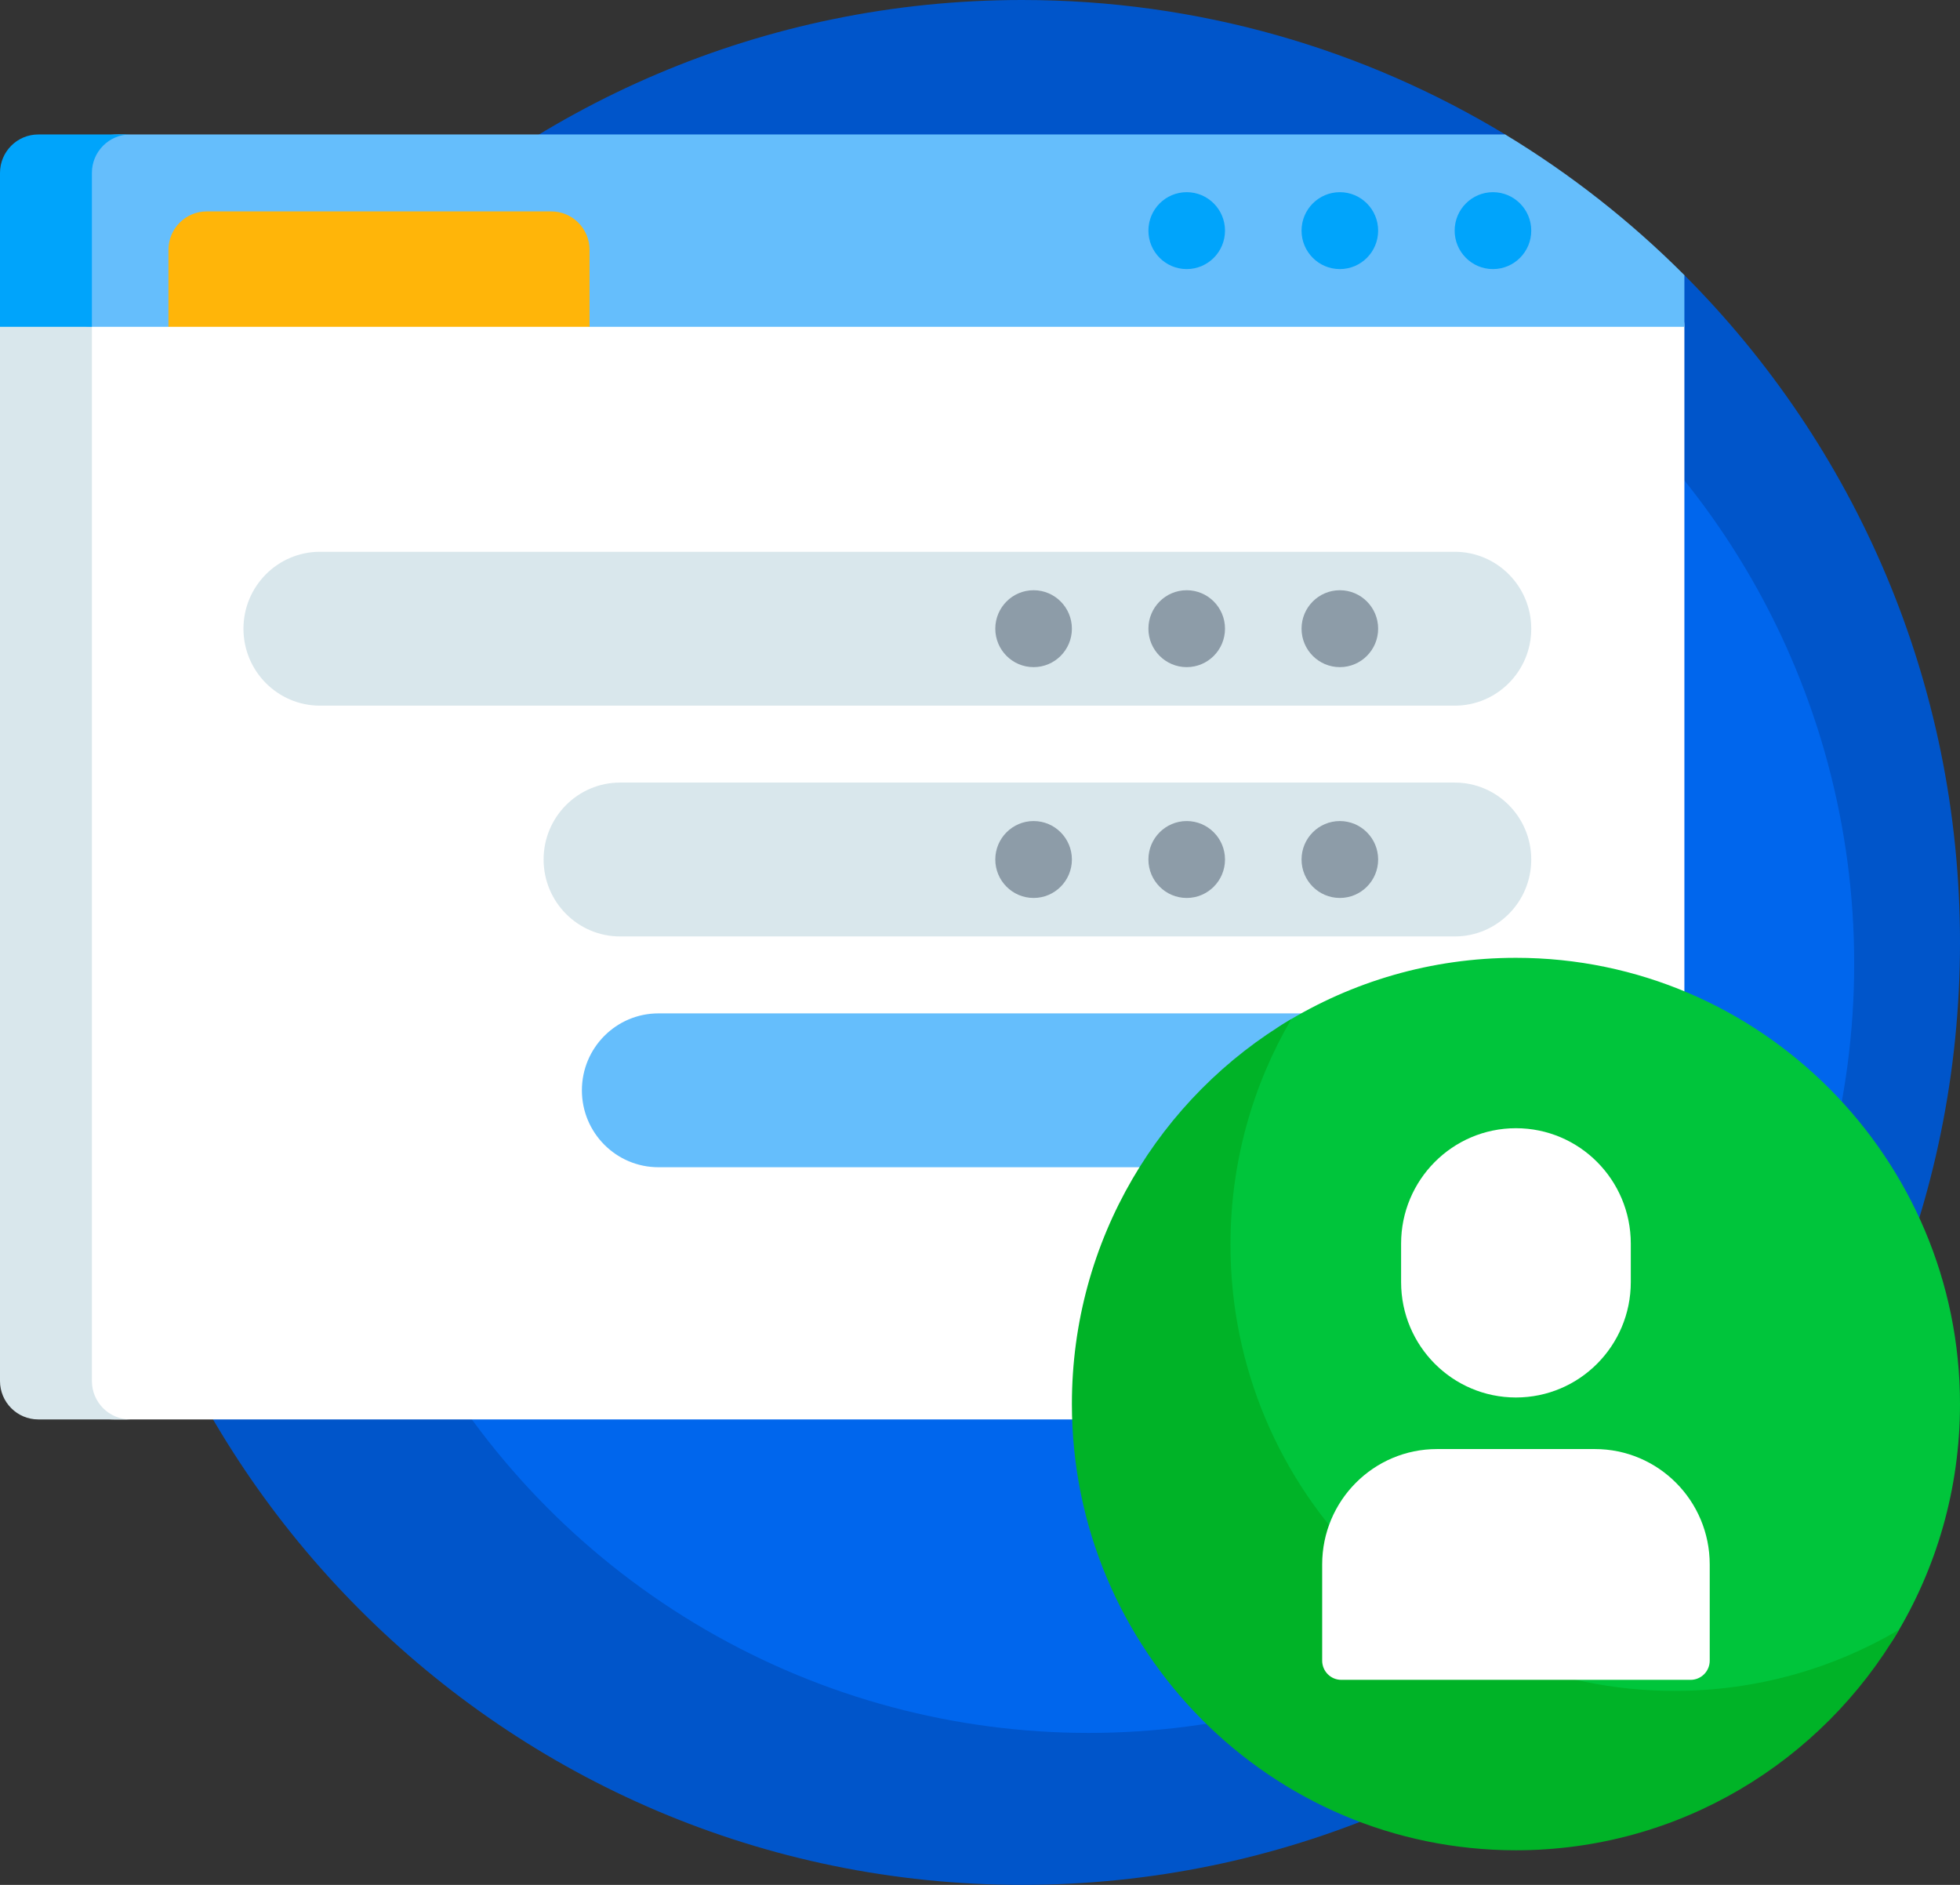 <?xml version="1.0" encoding="UTF-8"?>
<svg width="52px" height="50px" viewBox="0 0 52 50" version="1.1" xmlns="http://www.w3.org/2000/svg" xmlns:xlink="http://www.w3.org/1999/xlink">
    <rect x="0" y="0" width="52" height="50" fill="#333333" stroke="none"/>
    <title>account@1x</title>
    <g id="页面-1" stroke="none" stroke-width="1" fill="none" fill-rule="evenodd">
        <g id="首页" transform="translate(-346, -3469)" fill-rule="nonzero">
            <g id="编组-21" transform="translate(0, 3152)">
                <g id="编组-23" transform="translate(120, 279)">
                    <g id="编组-20" transform="translate(174, 0)">
                        <g id="account" transform="translate(52, 38)">
                            <path d="M52,25 C52,38.807 40.86,50 27.117,50 C13.375,50 2.234,38.807 2.234,25 C2.234,11.193 13.375,0 27.117,0 C31.805,0 36.19,1.303 39.934,3.567 C40.167,3.708 39.6,4.062 39.828,4.21 C41.094,5.034 42.282,5.971 43.376,7.006 C43.549,7.17 44.518,7.128 44.688,7.298 C49.205,11.824 52,18.084 52,25 Z" id="路径" fill="#0055CA"></path>
                            <ellipse id="椭圆形" fill="#0066ED" cx="28.881" cy="25.561" rx="20.312" ry="20.408"></ellipse>
                            <path d="M43.672,37.653 L3.025,37.653 C2.14,37.653 1.422,36.932 1.422,36.042 L1.422,8.669 C1.422,8.106 1.877,7.649 2.438,7.649 L43.672,7.649 C44.233,7.649 44.688,8.106 44.688,8.669 L44.688,36.633 C44.688,37.196 44.233,37.653 43.672,37.653 L43.672,37.653 Z" id="路径" fill="#FFFFFF"></path>
                            <path d="M2.438,36.633 L2.438,8.669 C2.438,8.106 2.892,7.649 3.453,7.649 L1.016,7.649 C0.455,7.649 0,8.106 0,8.669 L0,36.633 C0,37.196 0.455,37.653 1.016,37.653 L3.453,37.653 C2.892,37.653 2.438,37.196 2.438,36.633 Z" id="路径" fill="#D9E7EC"></path>
                            <path d="M38.594,18.719 L8.491,18.719 C7.369,18.719 6.459,17.805 6.459,16.678 C6.459,15.551 7.369,14.637 8.491,14.637 L38.594,14.637 C39.716,14.637 40.625,15.551 40.625,16.678 C40.625,17.805 39.716,18.719 38.594,18.719 Z" id="路径" fill="#D9E7EC"></path>
                            <path d="M38.594,24.841 L16.453,24.841 C15.331,24.841 14.422,23.927 14.422,22.8 C14.422,21.673 15.331,20.759 16.453,20.759 L38.594,20.759 C39.716,20.759 40.625,21.673 40.625,22.8 C40.625,23.927 39.716,24.841 38.594,24.841 Z" id="路径" fill="#D9E7EC"></path>
                            <path d="M37.578,30.963 L17.469,30.963 C16.347,30.963 15.438,30.05 15.438,28.923 C15.438,27.796 16.347,26.882 17.469,26.882 L37.578,26.882 C38.7,26.882 39.609,27.796 39.609,28.923 C39.609,30.05 38.7,30.963 37.578,30.963 Z" id="路径" fill="#65BEFC"></path>
                            <g id="编组" transform="translate(26.406, 15.657)" fill="#8D9CA8">
                                <ellipse id="椭圆形" cx="9.141" cy="1.02" rx="1.016" ry="1.02"></ellipse>
                                <ellipse id="椭圆形" cx="5.078" cy="1.02" rx="1.016" ry="1.02"></ellipse>
                                <ellipse id="椭圆形" cx="1.016" cy="1.02" rx="1.016" ry="1.02"></ellipse>
                                <ellipse id="椭圆形" cx="9.141" cy="7.143" rx="1.016" ry="1.02"></ellipse>
                                <ellipse id="椭圆形" cx="5.078" cy="7.143" rx="1.016" ry="1.02"></ellipse>
                                <ellipse id="椭圆形" cx="1.016" cy="7.143" rx="1.016" ry="1.02"></ellipse>
                            </g>
                            <path d="M52,37.245 C52,39.506 51.369,41.619 50.274,43.416 C50.114,43.678 49.895,43.899 49.633,44.06 C47.845,45.16 45.742,45.794 43.491,45.794 C37.006,45.794 31.71,40.472 31.71,33.957 C31.71,31.697 32.341,29.584 33.435,27.788 C33.595,27.524 33.816,27.302 34.079,27.141 C35.867,26.042 37.969,25.408 40.219,25.408 C46.704,25.408 52,30.729 52,37.245 L52,37.245 Z" id="路径" fill="#00C53B"></path>
                            <path d="M50.384,43.231 C48.338,46.732 44.552,49.082 40.219,49.082 C33.712,49.082 28.438,43.782 28.438,37.245 C28.438,32.892 30.776,29.087 34.261,27.031 C33.234,28.788 32.645,30.833 32.645,33.018 C32.645,39.555 37.92,44.854 44.426,44.854 C46.6,44.854 48.636,44.263 50.384,43.231 Z" id="路径" fill="#00B327"></path>
                            <path d="M40.219,37.071 C41.902,37.071 43.266,35.701 43.266,34.01 L43.266,32.99 C43.266,31.299 41.902,29.928 40.219,29.928 C38.536,29.928 37.172,31.299 37.172,32.99 L37.172,34.01 C37.172,35.701 38.536,37.071 40.219,37.071 Z" id="路径" fill="#FFFFFF"></path>
                            <path d="M35.585,44.561 L44.852,44.561 C45.133,44.561 45.36,44.333 45.36,44.051 L45.36,41.5 C45.36,39.809 43.996,38.439 42.313,38.439 L38.124,38.439 C36.442,38.439 35.078,39.809 35.078,41.5 L35.078,44.051 C35.078,44.333 35.305,44.561 35.585,44.561 Z" id="路径" fill="#FFFFFF"></path>
                            <path d="M39.934,3.567 L34.042,3.567 C34.042,3.567 34.042,3.567 34.042,3.567 L3.132,3.567 C2.188,3.567 1.422,4.337 1.422,5.286 L1.422,7.661 C1.422,8.218 1.871,8.669 2.426,8.669 L4.469,8.669 L5.491,7.918 L14.618,7.918 L15.641,8.669 L21.682,8.669 L44.688,8.669 L44.688,7.298 C43.263,5.871 41.667,4.616 39.934,3.567 Z" id="路径" fill="#65BEFC"></path>
                            <path d="M15.641,8.669 L4.469,8.669 L4.469,6.628 C4.469,6.065 4.923,5.608 5.484,5.608 L14.625,5.608 C15.186,5.608 15.641,6.065 15.641,6.628 L15.641,8.669 Z" id="路径" fill="#FFB509"></path>
                            <ellipse id="椭圆形" fill="#00A4FB" cx="39.609" cy="6.118" rx="1.016" ry="1.02"></ellipse>
                            <ellipse id="椭圆形" fill="#00A4FB" cx="35.547" cy="6.118" rx="1.016" ry="1.02"></ellipse>
                            <ellipse id="椭圆形" fill="#00A4FB" cx="31.484" cy="6.118" rx="1.016" ry="1.02"></ellipse>
                            <path d="M3.453,3.567 L1.016,3.567 C0.455,3.567 0,4.024 0,4.587 L0,8.669 L2.438,8.669 L2.438,4.587 C2.438,4.024 2.892,3.567 3.453,3.567 Z" id="路径" fill="#00A4FB"></path>
                        </g>
                    </g>
                </g>
            </g>
        </g>
    </g>
</svg>
